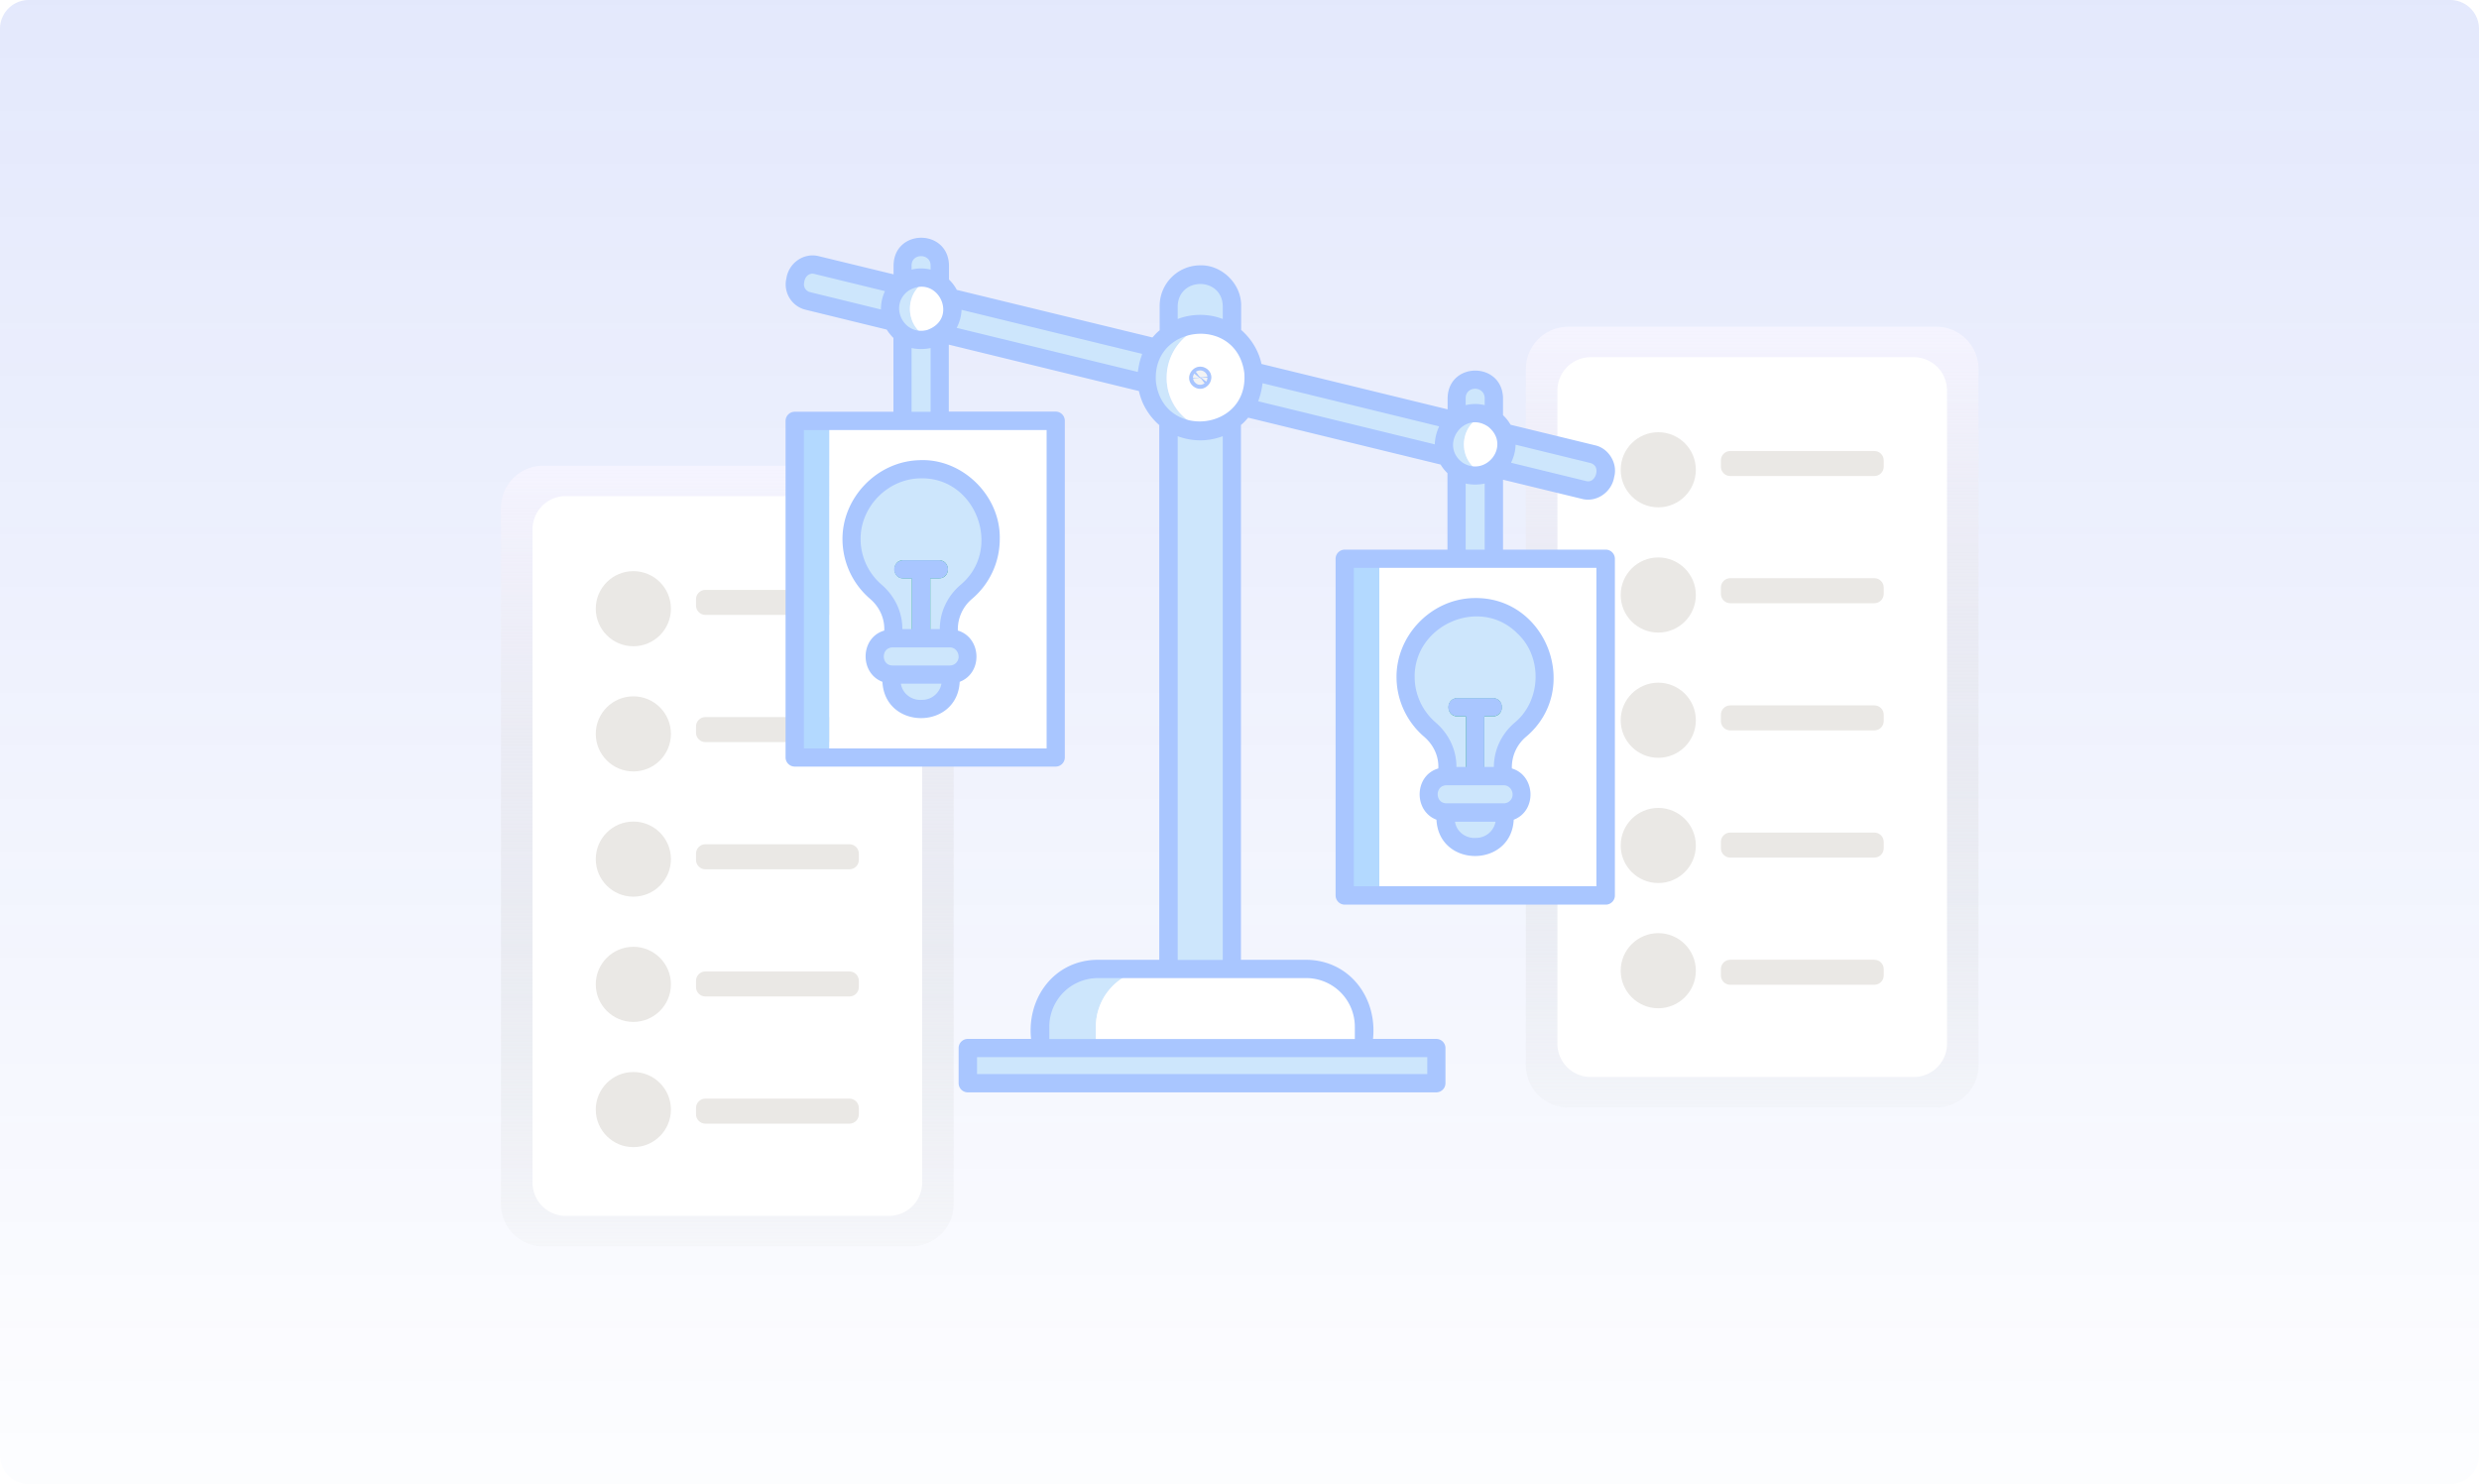 <svg xmlns="http://www.w3.org/2000/svg" xmlns:v="https://vecta.io/nano" width="344" height="206" fill="none"><rect width="100%" height="100%" fill="#333333" stroke="none"/><g clip-path="url(#D)"><path fill="#fff" d="M0 0h344v206H0z"></path><path d="M0 4a4 4 0 0 1 4-4h336a4 4 0 0 1 4 4v198a4 4 0 0 1-4 4H4a4 4 0 0 1-4-4V4z" fill="url(#A)"></path><path d="M75.391 64.631h51.069a5.87 5.87 0 0 1 5.871 5.871v96.627A5.87 5.87 0 0 1 126.46 173H75.391a5.87 5.87 0 0 1-5.871-5.871V70.503a5.87 5.87 0 0 1 5.871-5.871z" fill="url(#B)"></path><path d="M78.508 68.86h44.844a4.61 4.61 0 0 1 4.609 4.609v90.694a4.61 4.61 0 0 1-4.609 4.608H78.508a4.61 4.61 0 0 1-4.609-4.608V73.469a4.61 4.61 0 0 1 4.609-4.609z" fill="#fff"></path><g fill="#eae8e5"><use href="#E"></use><path d="M97.885 81.878h19.989c.72 0 1.304.584 1.304 1.303v.869c0 .72-.584 1.303-1.304 1.303H97.885c-.719 0-1.303-.584-1.303-1.303v-.869c0-.719.584-1.303 1.303-1.303z"></path><use href="#F"></use><path d="M97.885 99.533h19.989c.72 0 1.304.583 1.304 1.303v.869c0 .719-.584 1.303-1.304 1.303H97.885c-.719 0-1.303-.584-1.303-1.303v-.869c0-.72.584-1.303 1.303-1.303zm-9.997 24.93c2.879 0 5.213-2.334 5.213-5.213s-2.334-5.212-5.213-5.212-5.213 2.333-5.213 5.212 2.334 5.213 5.213 5.213z"></path><use href="#G"></use><path d="M87.888 141.845c2.879 0 5.213-2.333 5.213-5.212s-2.334-5.213-5.213-5.213-5.213 2.334-5.213 5.213 2.334 5.212 5.213 5.212zm9.997-7.004h19.989c.72 0 1.304.584 1.304 1.303v.869c0 .719-.584 1.303-1.304 1.303H97.885c-.719 0-1.303-.584-1.303-1.303v-.869c0-.719.584-1.303 1.303-1.303zm-9.997 24.387c2.879 0 5.213-2.334 5.213-5.212s-2.334-5.213-5.213-5.213-5.213 2.334-5.213 5.213 2.334 5.212 5.213 5.212zm9.997-6.733h19.989c.72 0 1.304.584 1.304 1.303v.869c0 .72-.584 1.303-1.304 1.303H97.885c-.719 0-1.303-.583-1.303-1.303v-.869c0-.719.584-1.303 1.303-1.303z"></path></g><path d="M217.61 45.348h51.069a5.87 5.87 0 0 1 5.871 5.871v96.627a5.87 5.87 0 0 1-5.871 5.871H217.61a5.87 5.87 0 0 1-5.871-5.871V51.219a5.88 5.88 0 0 1 5.871-5.871z" fill="url(#C)"></path><path d="M220.725 49.584h44.845a4.61 4.61 0 0 1 4.609 4.609v90.687a4.61 4.61 0 0 1-4.609 4.609h-44.845a4.61 4.61 0 0 1-4.608-4.609V54.193a4.61 4.61 0 0 1 4.608-4.609z" fill="#fff"></path><g fill="#eae8e5"><path d="M230.112 70.421c2.879 0 5.213-2.334 5.213-5.213s-2.334-5.213-5.213-5.213-5.213 2.334-5.213 5.213 2.334 5.213 5.213 5.213zm9.991-7.819h19.99c.719 0 1.303.584 1.303 1.303v.869c0 .719-.584 1.303-1.303 1.303h-19.99c-.719 0-1.303-.584-1.303-1.303v-.869c0-.72.584-1.303 1.303-1.303zm-9.991 25.202c2.879 0 5.213-2.334 5.213-5.213s-2.334-5.213-5.213-5.213-5.213 2.334-5.213 5.213 2.334 5.213 5.213 5.213zm9.991-7.548h19.99c.719 0 1.303.584 1.303 1.303v.869c0 .719-.584 1.303-1.303 1.303h-19.99c-.719 0-1.303-.584-1.303-1.303v-.869c0-.719.584-1.303 1.303-1.303zm-9.991 24.931c2.879 0 5.213-2.334 5.213-5.213s-2.334-5.213-5.213-5.213-5.213 2.334-5.213 5.213 2.334 5.213 5.213 5.213z"></path><use href="#H"></use><path d="M230.112 122.57c2.879 0 5.213-2.334 5.213-5.213s-2.334-5.213-5.213-5.213-5.213 2.334-5.213 5.213 2.334 5.213 5.213 5.213zm9.991-7.006h19.99c.719 0 1.303.584 1.303 1.304v.868c0 .72-.584 1.304-1.303 1.304h-19.99c-.719 0-1.303-.584-1.303-1.304v-.868c0-.72.584-1.304 1.303-1.304zm-9.991 24.388c2.879 0 5.213-2.334 5.213-5.213s-2.334-5.213-5.213-5.213-5.213 2.334-5.213 5.213 2.334 5.213 5.213 5.213zm9.991-6.734h19.99c.719 0 1.303.584 1.303 1.303v.869c0 .72-.584 1.303-1.303 1.303h-19.99c-.719 0-1.303-.583-1.303-1.303v-.869c0-.719.584-1.303 1.303-1.303z"></path></g><g fill="#cde6fc"><path d="M130.411 36.843v2.572c-1.412-1.161-3.774-1.161-5.165 0v-2.572c.047-3.401 5.097-3.401 5.165 0zm0 9.503v12.068h-5.165V46.346c1.391 1.133 3.726 1.133 5.144.02 0 0 0-.02.021-.02zm40.514-3.849v3.916c-2.409-1.901-6.373-1.901-8.776 0v-3.916c.163-5.769 8.64-5.769 8.776 0zm0 15.917v76.094h-8.776V58.414c2.409 1.901 6.367 1.901 8.776 0zm-46.718-17.953c-.808 1.161-.971 2.898-.326 4.195l-11.79-2.871c-1.276-.326-2.036-1.575-1.737-2.824.183-1.439 1.507-2.505 2.939-2.131l11.654 2.824c-.306.231-.536.502-.74.808z"></path><path d="M128.029 46.366c.346.258.74.461 1.181.624-2.708.971-5.79-1.249-5.722-4.12-.068-2.898 3.014-5.097 5.722-4.1-3.292 1.018-4.012 5.606-1.181 7.595z"></path></g><path d="M132.148 42.87c0 1.364-.624 2.593-1.67 3.407l-.095-.02v.068l-.02.02c-.346.258-.767.462-1.181.625-3.889-1.296-3.889-6.95 0-8.226 1.738.604 2.966 2.274 2.966 4.127z" fill="#fff"></path><g fill="#cde6fc"><path d="M159.115 52.414a8.69 8.69 0 0 0 .048.855l-28.677-6.998c1.459-1.086 2.063-3.197 1.391-4.934l28.494 6.95a7.37 7.37 0 0 0-1.256 4.127zm42.782 5.973c-1.46 1.113-1.948 3.292-1.181 4.982l-28.006-6.835c.93-1.392 1.412-3.217 1.202-4.982l27.985 6.835zm20.851 7.506c-.183 1.439-1.507 2.505-2.939 2.131l-12.347-3.014c1.439-1.113 1.996-3.265 1.249-4.955l12.299 3.014c1.249.278 2.036 1.554 1.738 2.824z"></path><path d="M164.905 58.414c.883.652 1.901 1.113 3.014 1.296-4.473.95-8.871-2.735-8.803-7.297-.068-4.561 4.33-8.247 8.803-7.297-6.306 1.066-8.199 9.638-3.014 13.297z"></path></g><path d="M173.987 52.414c.02 3.57-2.573 6.693-6.048 7.297-3.455-.604-6.068-3.753-6.048-7.297a7.43 7.43 0 0 1 6.048-7.297c3.428.604 6.068 3.754 6.048 7.297z" fill="#fff"></path><path d="M168.082 52.414c0 1.873-2.824 2.063-3.061.183-.211-2.104 3.013-2.294 3.061-.183z" fill="#f2f3f4"></path><path d="M160.066 134.509a7.99 7.99 0 0 0-7.989 7.989v2.966h-7.711v-2.966a7.99 7.99 0 0 1 7.989-7.989h7.711z" fill="#cde6fc"></path><path d="M189.271 142.504v2.966h-37.202v-2.966a7.99 7.99 0 0 1 7.989-7.989h21.197c4.426-.007 8.016 3.564 8.016 7.989z" fill="#fff"></path><path d="M134.307 145.49h65.004v4.867h-65.004v-4.867z" fill="#cde6fc"></path><path d="M110.28 58.414h4.819v46.725h-4.819V58.414z" fill="#b3d9ff"></path><path d="M115.099 58.414h31.385v46.725h-31.385V58.414z" fill="#fff"></path><path d="M186.611 77.568h4.819v46.725h-4.819V77.568z" fill="#b3d9ff"></path><path d="M191.403 77.568h31.386v46.725h-31.386V77.568z" fill="#fff"></path><path d="M204.91 65.174a4.9 4.9 0 0 0 1.161.624c-2.735.971-5.769-1.249-5.722-4.12-.047-2.871 2.987-5.07 5.722-4.1-3.265 1.066-4.011 5.579-1.161 7.595z" fill="#cde6fc"></path><path d="M209.037 61.679a4.32 4.32 0 0 1-1.785 3.496c-.346.258-.767.462-1.181.624-3.917-1.364-3.89-6.882 0-8.226.441.163.855.373 1.201.652 1.093.794 1.738 2.111 1.765 3.455z" fill="#fff"></path><g fill="#cde6fc"><path d="M207.272 55.264v2.939c-1.439-1.113-3.774-1.161-5.165.02v-2.966c.068-3.38 5.118-3.38 5.165.007zm0 9.89v12.394h-5.165V65.133c1.391 1.161 3.726 1.133 5.145.047.02-.007.02-.007.02-.027zm-69.795 9.638a9.63 9.63 0 0 1-3.407 7.364c-1.921 1.554-2.593 4.032-2.41 6.414h-7.69c.21-2.409-.489-4.887-2.43-6.462-6.672-5.586-2.688-16.724 6-16.982 5.471-.136 9.937 4.242 9.937 9.665zm-9.523 23.627c-2.688.163-4.561-2.199-4.263-4.792h8.247c.306 2.45-1.412 4.812-3.984 4.792zm86.411-4.473a9.63 9.63 0 0 1-3.407 7.365c-1.921 1.554-2.593 4.031-2.409 6.414h-7.691c.211-2.41-.488-4.887-2.43-6.462-6.672-5.586-2.687-16.724 6.001-16.982 5.464-.156 9.936 4.222 9.936 9.665zm-9.522 23.607c-2.688.163-4.562-2.199-4.263-4.792h8.247c.299 2.478-1.412 4.813-3.984 4.792z"></path></g><g fill="#0aad5c"><path d="M130.275 77.758h-4.914c-1.642 0-1.642 2.525 0 2.525h1.181v8.294c0 .692.557 1.276 1.276 1.276.693 0 1.276-.557 1.276-1.276v-8.294h1.181c1.67 0 1.67-2.505 0-2.525zm76.882 19.155h-4.914c-1.643 0-1.643 2.525 0 2.525h1.181v8.295c0 .692.556 1.276 1.276 1.276.692 0 1.276-.557 1.276-1.276v-8.294h1.181c1.649 0 1.649-2.525 0-2.525z"></path></g><g fill="#cde6fc"><path d="M134.28 91.096c0 1.392-1.114 2.525-2.525 2.525h-7.874c-3.312-.047-3.312-5.002 0-5.05h7.901c1.384.027 2.498 1.161 2.498 2.525zm76.888 19.16c0 1.392-1.113 2.525-2.525 2.525h-7.9c-3.313-.047-3.313-5.002 0-5.05h7.9c1.412 0 2.525 1.134 2.525 2.525z"></path></g><g fill="#a9c6ff"><path d="M167.478 51.206c-1.67-1.161-3.428 1.229-1.833 2.457 1.622 1.161 3.407-1.249 1.833-2.457zm-.93.21c.488 0 .95.394.997.882l-.93.095-.23-.183.135.183-.576-.787a1.06 1.06 0 0 1 .604-.19zm-.828.441l.692.557c-.068.02-.787.02-.882.02.027-.204.067-.394.19-.577zm.251 1.364a1 1 0 0 1-.414-.692l.93-.095.23.183-.135-.183.576.767c-.352.278-.889.278-1.187.02zm1.411-.251l-.692-.529c.068-.02.788 0 .855-.02 0 .204-.047.387-.163.55zm-57.102 53.438h36.204c.692 0 1.276-.556 1.276-1.276V58.407c0-.692-.557-1.276-1.276-1.276H131.66v-9.292l26.383 6.441c.394 1.833 1.412 3.496 2.824 4.724v74.22h-8.526c-5.979.021-9.869 5.213-9.264 10.983H134.3c-.692 0-1.276.556-1.276 1.276v4.866c0 .693.557 1.276 1.276 1.276h65.004c.692 0 1.276-.556 1.276-1.276v-4.866c0-.693-.557-1.276-1.276-1.276h-8.776c.604-5.77-3.292-10.935-9.265-10.983h-9.061V58.991c.373-.299.692-.652.997-1.018l26.709 6.509c.258.441.577.835.95 1.201v10.609h-14.247c-.692 0-1.276.556-1.276 1.276v46.725c0 .692.557 1.276 1.276 1.276h36.205c.692 0 1.276-.556 1.276-1.276V77.568c0-.692-.557-1.276-1.276-1.276h-14.247v-9.706l10.955 2.661c2.036.529 4.147-.95 4.473-3.061.509-1.873-.767-3.964-2.661-4.378l-11.722-2.851a5.57 5.57 0 0 0-1.045-1.324v-2.389c-.136-5.07-7.575-5.07-7.69 0v1.575l-25.827-6.299c-.393-1.833-1.411-3.495-2.823-4.724v-3.312c.068-3.034-2.641-5.722-5.654-5.654-3.129 0-5.654 2.525-5.654 5.654v3.36c-.373.299-.693.652-.998.998l-27.15-6.604c-.278-.529-.651-1.018-1.086-1.439v-1.995c-.136-5.07-7.575-5.07-7.69 0v1.276l-10.398-2.525c-2.084-.509-4.148.95-4.473 3.081-.462 1.921.719 3.889 2.66 4.358l11.261 2.756a6.59 6.59 0 0 0 .93 1.161v10.242h-13.691c-.692 0-1.276.557-1.276 1.276v46.724a1.28 1.28 0 0 0 1.27 1.256zm18.421-60.619c-3.313.93-5.444-3.428-2.62-5.444 4.004-2.41 7.065 3.821 2.62 5.444zm69.354 103.292h-62.479v-2.342h62.479v2.342zm-10.052-6.577v1.717h-42.395v-1.717a6.75 6.75 0 0 1 6.74-6.74h28.908a6.75 6.75 0 0 1 6.747 6.74zm-24.578-9.265V60.545a8.78 8.78 0 0 0 6.252 0v72.694h-6.252zm39.585-68.988c-3.36-2.389.068-7.364 3.495-5.029 3.204 2.572-.251 7.018-3.495 5.029zm18.536 58.766h-33.679v-44.2h33.659v44.2h.02zm-18.163-46.718v-9.177a6.41 6.41 0 0 0 2.641 0v9.177h-2.641zm18.001-11.539c.461.767-.163 2.314-1.276 2.016l-10.426-2.545c.373-.787.624-1.643.624-2.504l10.399 2.545a1.15 1.15 0 0 1 .679.489zm-18.001-9.496c.021-1.738 2.593-1.738 2.641 0v.971c-.856-.21-1.786-.21-2.641 0v-.971zm-3.706 3.984c-.346.767-.556 1.595-.577 2.43l-24.509-5.98c.298-.808.509-1.643.604-2.505l24.482 5.98c.021.027 0 .047 0 .075zm-27.014-7.507c.692 8.084-11.165 9.38-12.251 1.344-.693-8.084 11.185-9.38 12.251-1.344zm-9.238-9.245c.116-4.1 6.163-4.1 6.252 0v1.785c-1.948-.767-4.31-.767-6.252 0v-1.785zm-5.049 7.018c-.258.672-.374 1.391-.489 2.111l-25.134-6.115c.393-.767.651-1.622.672-2.505l25.066 6.115c-.048.143-.075.278-.115.394zm-31.881-12.672c0-1.717 2.62-1.717 2.64 0v.577a5.6 5.6 0 0 0-2.64 0v-.577zm-4.256 6.115l-9.842-2.41c-.577-.136-.95-.74-.807-1.324.067-.74.624-1.391 1.411-1.201l9.801 2.389c-.38.808-.563 1.67-.563 2.545zm4.256 5.355c.855.183 1.758.183 2.64 0v8.851h-2.64v-8.851zM111.556 59.69h33.679v44.2h-33.679v-44.2zm15.964 4.188c-5.885.183-10.751 5.308-10.609 11.186a10.93 10.93 0 0 0 3.801 8.036c1.365 1.161 2.064 2.783 1.996 4.425-3.36.971-3.455 5.905-.258 7.113.346 6.719 10.378 6.719 10.724 0 3.244-1.229 3.034-6.136-.258-7.113-.047-1.67.652-3.292 1.968-4.398 2.458-2.084 3.849-5.118 3.849-8.315.136-6-5.213-11.254-11.213-10.935zm.434 33.265c-1.438.115-2.735-.855-2.939-2.247h5.627c-.23 1.276-1.344 2.247-2.688 2.247zm4.704-5.118c-.231.231-.529.346-.855.346h-7.948c-1.622 0-1.622-2.505.02-2.505h7.901c1.093-.041 1.67 1.391.882 2.158zm.604-10.819c-1.805 1.554-2.85 3.774-2.85 6.115h-1.324v-7.018h1.181c.692 0 1.276-.556 1.276-1.276s-.557-1.276-1.276-1.276h-4.914c-.692 0-1.276.557-1.276 1.276s.556 1.276 1.276 1.276h1.181v7.018h-1.324c.021-2.315-1.018-4.561-2.871-6.163-1.805-1.554-2.871-3.801-2.918-6.163-.116-4.52 3.638-8.457 8.151-8.593 7.82-.346 11.688 9.822 5.688 14.804zm60.53 12.998c.068 3.081 1.459 6.021 3.801 8.037 1.364 1.16 2.084 2.783 1.996 4.425-3.36.971-3.455 5.905-.258 7.113.346 6.72 10.378 6.72 10.724 0 3.244-1.228 3.034-6.135-.258-7.113a5.52 5.52 0 0 1 1.968-4.398c7.806-6.577 2.824-19.623-7.391-19.249-5.878.183-10.724 5.301-10.582 11.186zm11.05 22.1c-1.439.116-2.735-.855-2.939-2.246h5.627a2.74 2.74 0 0 1-2.688 2.246zm4.677-5.145c-.231.231-.53.347-.856.347h-7.948c-1.622-.021-1.622-2.505.021-2.505h7.9c1.113-.041 1.697 1.419.883 2.158zm1.045-23.233c3.543 3.292 3.312 9.38-.414 12.414-1.806 1.555-2.851 3.774-2.851 6.116h-1.323v-7.019h1.181c.692 0 1.276-.557 1.276-1.276 0-.692-.557-1.276-1.276-1.276h-4.914c-.693 0-1.277.557-1.277 1.276 0 .692.557 1.276 1.277 1.276h1.181v7.019H202.1c.02-2.315-1.018-4.561-2.871-6.163-1.806-1.555-2.871-3.801-2.919-6.163-.203-7.317 9.021-11.464 14.254-6.204z"></path></g></g><defs><linearGradient id="A" x1="172" y1="0" x2="172" y2="206" gradientUnits="userSpaceOnUse"><stop stop-color="#1b44e7" stop-opacity=".12"></stop><stop offset="1" stop-color="#1b44e7" stop-opacity=".01"></stop></linearGradient><linearGradient id="B" x1="100.927" y1="173.003" x2="100.927" y2="64.629" gradientUnits="userSpaceOnUse"><stop stop-color="#d1d3d4" stop-opacity=".1"></stop><stop offset="1" stop-color="#f5f4ff"></stop></linearGradient><linearGradient id="C" x1="243.147" y1="153.723" x2="243.147" y2="45.349" gradientUnits="userSpaceOnUse"><stop stop-color="#d1d3d4" stop-opacity=".1"></stop><stop offset="1" stop-color="#f5f4ff"></stop></linearGradient><clipPath id="D"><path fill="#fff" d="M0 0h344v206H0z"></path></clipPath><path id="E" d="M87.888 89.704c2.879 0 5.213-2.334 5.213-5.213s-2.334-5.213-5.213-5.213-5.213 2.334-5.213 5.213 2.334 5.213 5.213 5.213z"></path><path id="F" d="M87.888 107.08c2.879 0 5.213-2.333 5.213-5.212s-2.334-5.213-5.213-5.213-5.213 2.334-5.213 5.213 2.334 5.212 5.213 5.212z"></path><path id="G" d="M97.885 117.187h19.989c.72 0 1.304.584 1.304 1.303v.869c0 .719-.584 1.303-1.304 1.303H97.885c-.719 0-1.303-.584-1.303-1.303v-.869c0-.719.584-1.303 1.303-1.303z"></path><path id="H" d="M240.103 97.91h19.99c.719 0 1.303.584 1.303 1.303v.869c0 .72-.584 1.303-1.303 1.303h-19.99c-.719 0-1.303-.583-1.303-1.303v-.869c0-.719.584-1.303 1.303-1.303z"></path></defs></svg>